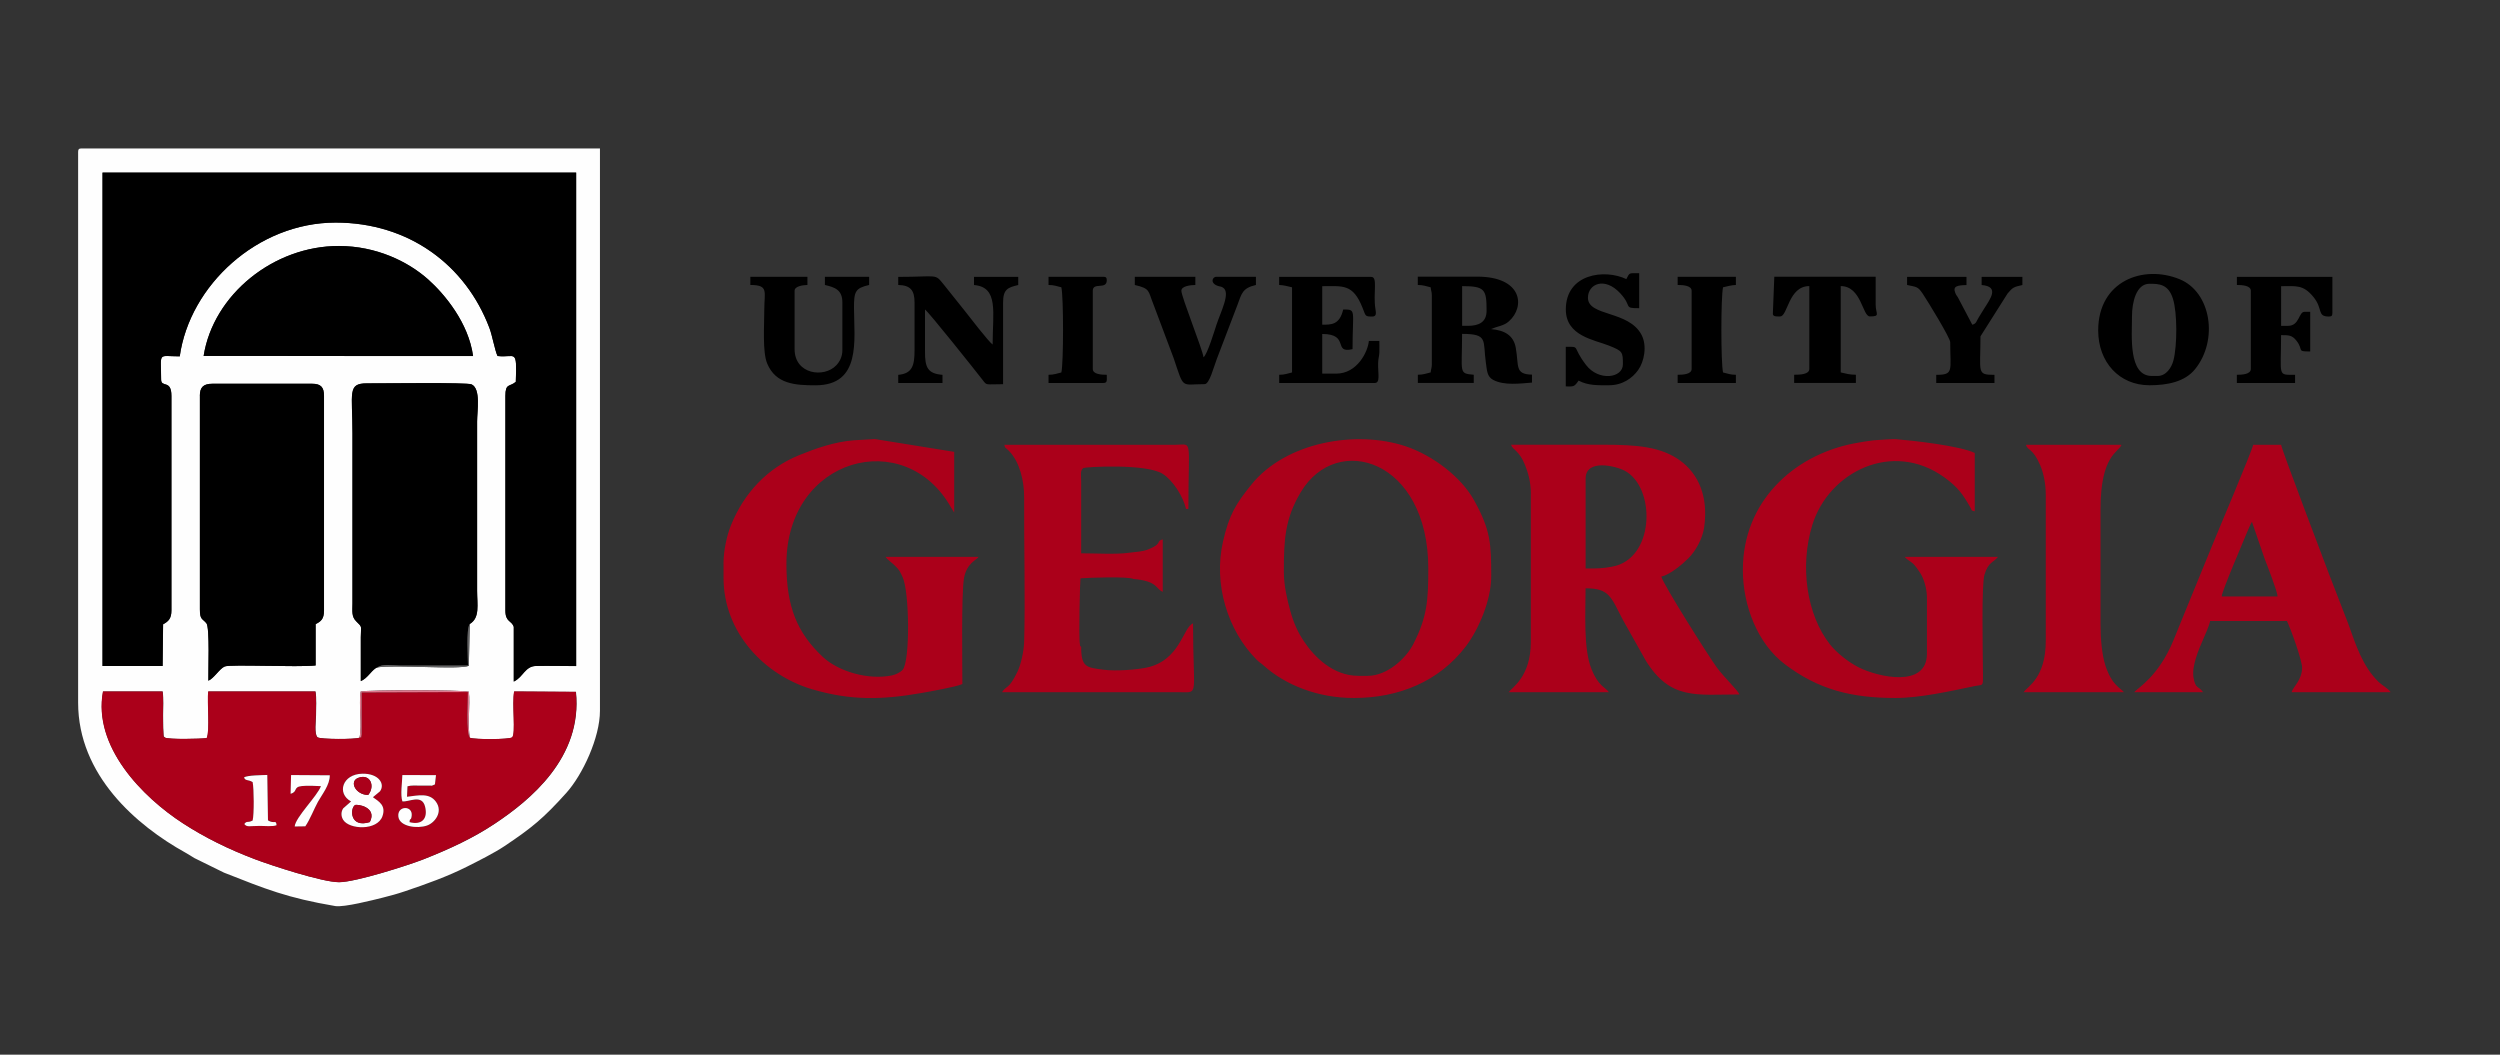 <?xml version="1.0" encoding="UTF-8"?> <svg xmlns="http://www.w3.org/2000/svg" width="320" height="135" viewBox="0 0 320 135"><rect x="0" y="0" width="320" height="135" fill="#333333" stroke="none"/><g fill="none" fill-rule="evenodd"><g transform="translate(10 19)"><path fill="#FEFEFE" d="M36.018,75.423 C36.371,73.785 35.9,71.26 36.16,69.523 C36.997,69.281 49.352,69.294 50.015,69.542 C50.219,71.192 49.792,74.009 50.17,75.442 C50.814,75.678 55.151,75.671 55.567,75.386 C56.056,74.945 55.523,71.093 55.827,69.511 L63.727,69.56 C64.594,78.004 57.791,83.47 53.348,86.429 C50.591,88.266 47.598,89.662 44.197,91.002 C42.307,91.746 35.528,93.918 33.416,93.924 C31.284,93.93 24.654,91.752 22.641,90.983 C19.239,89.693 16.246,88.21 13.483,86.423 C8.179,82.998 1.902,76.54 3.197,69.511 L10.825,69.511 C10.955,70.367 10.88,71.682 10.88,72.582 C10.88,72.749 10.874,75.758 11.035,75.305 C11.041,75.287 11.072,75.374 11.097,75.405 C11.593,75.678 15.651,75.591 16.475,75.473 C16.897,74.524 16.513,70.907 16.668,69.511 L30.386,69.511 C30.547,70.361 30.454,71.67 30.454,72.582 C30.454,73.171 30.2,74.97 30.652,75.374 C31.03,75.646 35.51,75.659 36.037,75.417 L36.037,75.417 L36.018,75.423 Z M50.126,60.875 L50.126,60.875 L50.009,66.229 C48.726,66.75 40.584,66.055 38.329,66.427 C37.666,66.607 37.115,67.805 36.185,68.189 C36.179,66.322 36.173,64.448 36.185,62.581 C36.191,61.023 36.427,61.365 35.597,60.533 C34.983,59.919 35.113,59.255 35.119,58.25 L35.119,36.443 C35.119,31.306 34.444,30.065 36.972,30.077 C39.271,30.09 49.792,29.935 50.368,30.208 C51.576,30.778 51.074,33.626 51.074,34.954 L51.074,56.612 C51.074,58.418 51.459,60.087 50.126,60.881 L50.126,60.881 L50.126,60.875 Z M15.583,31.666 L15.583,31.666 C15.583,30.537 16.073,30.121 17.188,30.121 L29.977,30.121 C31.073,30.121 31.476,30.568 31.476,31.666 L31.476,59.144 C31.476,60.254 31.067,60.546 30.404,60.887 L30.404,66.179 C28.099,66.433 19.481,66.012 18.768,66.309 C18.093,66.589 17.417,67.805 16.674,68.133 C16.637,67.165 16.878,61.296 16.42,60.769 C15.881,60.149 15.589,60.322 15.589,58.995 L15.589,31.666 L15.589,31.666 L15.583,31.666 Z M16.066,26.56 L16.066,26.56 C17.293,18.736 25.014,12.464 33.397,12.489 C38.149,12.501 42.208,14.456 44.823,16.788 C46.929,18.674 49.978,22.341 50.554,26.578 L16.066,26.566 L16.066,26.566 L16.066,26.56 Z M3.123,3.09 L3.123,3.09 L3.123,66.247 C3.123,66.247 10.818,66.247 10.818,66.247 L10.88,60.906 C11.568,60.533 11.946,60.161 11.946,59.137 L11.946,31.659 C11.946,29.538 10.626,30.667 10.626,29.569 C10.626,25.964 10.124,26.609 13.012,26.609 C14.282,17.533 22.95,9.486 32.963,9.486 C42.319,9.486 49.6,14.902 52.648,22.974 C53.02,23.954 53.361,25.902 53.689,26.566 C55.976,26.839 56.186,25.474 56.025,29.873 C55.232,30.543 54.693,30.028 54.693,31.666 L54.693,59.144 C54.693,60.657 55.486,60.384 55.765,61.234 L55.765,68.239 C56.967,67.68 57.196,66.272 58.609,66.241 C60.3,66.204 62.054,66.253 63.752,66.253 L63.752,3.09 L3.123,3.09 C3.123,3.09 3.123,3.09 3.123,3.09 Z M0,0.447 L0,0.447 L0,70.938 C0,80.213 7.448,86.659 13.768,90.158 C14.177,90.387 14.486,90.592 14.883,90.834 L18.681,92.702 C24.016,94.805 26.755,95.928 32.914,96.976 C34.017,97.162 37.747,96.207 38.949,95.909 C39.996,95.648 40.851,95.413 41.842,95.078 C44.562,94.159 47.245,93.204 49.748,91.945 C51.186,91.225 53.28,90.17 54.569,89.308 C58.088,86.95 59.557,85.753 62.506,82.471 C64.563,80.175 66.794,75.429 66.794,71.98 L66.794,0 L0.446,0 C0.105,0 0,0.105 0,0.447 L0,0.447 L0,0.447 Z"></path><path fill="#000" fill-rule="nonzero" d="M3.123,66.247 L10.812,66.247 C10.812,66.247 10.874,60.912 10.874,60.912 C11.562,60.54 11.94,60.167 11.94,59.144 L11.94,31.666 C11.94,29.544 10.62,30.673 10.62,29.575 C10.62,25.97 10.118,26.616 13.006,26.616 C14.276,17.539 22.944,9.492 32.957,9.492 C42.313,9.492 49.594,14.908 52.642,22.98 C53.014,23.96 53.355,25.908 53.683,26.572 C55.969,26.845 56.18,25.48 56.019,29.879 C55.226,30.549 54.687,30.034 54.687,31.672 L54.687,59.15 C54.687,60.664 55.48,60.391 55.759,61.241 L55.759,68.245 C56.961,67.687 57.19,66.278 58.603,66.247 C60.294,66.21 62.048,66.26 63.745,66.26 L63.745,3.09 L3.123,3.09 C3.123,3.09 3.123,66.247 3.123,66.247 L3.123,66.247 Z"></path><path fill="#AB001A" d="M34.934,83.588 C33.056,82.583 33.787,80.076 36.383,80.033 C38.503,79.996 39.32,81.373 38.626,82.297 L37.728,83.042 C38.478,83.594 39.432,84.09 38.949,85.474 C38.292,87.36 34.698,87.192 33.924,85.945 C33.62,85.455 33.651,84.884 33.924,84.469 L34.927,83.588 L34.927,83.588 L34.934,83.588 Z M41.508,83.582 L41.508,83.582 C41.235,82.713 41.483,81.23 41.508,80.219 L45.814,80.231 L45.678,81.416 C45.64,81.435 45.591,81.454 45.56,81.466 C45.529,81.472 45.479,81.497 45.442,81.509 C44.538,81.739 46.198,81.422 45.182,81.565 L43.844,81.565 C43.292,81.565 42.679,81.509 42.164,81.658 L42.102,82.998 C43.559,82.818 44.953,82.465 45.808,83.637 C46.75,84.934 45.665,86.336 44.655,86.684 C43.422,87.112 41.179,86.832 41,85.567 C40.795,84.115 42.858,84.059 42.704,85.424 C42.623,86.15 42.437,85.629 42.431,86.249 C43.98,86.659 44.798,85.827 44.42,84.276 C44.011,82.607 42.313,83.718 41.514,83.588 L41.514,83.588 L41.508,83.582 Z M27.263,80.206 L27.263,80.206 L32.22,80.238 C32.226,81.466 31.241,82.67 30.708,83.625 C30.225,84.481 29.661,85.951 29.084,86.77 L27.728,86.789 C27.814,85.616 30.615,82.905 31.086,81.627 C30.46,81.584 29.246,81.553 28.645,81.615 C27.486,81.739 28.161,82.341 27.207,82.601 L27.269,80.206 L27.269,80.206 L27.263,80.206 Z M25.404,86.622 L25.404,86.622 C24.958,86.82 23.818,86.708 23.266,86.708 C21.897,86.708 21.618,86.919 21.277,86.466 C21.649,85.989 21.662,86.38 22.343,86.02 C22.541,85.226 22.523,81.944 22.343,81.1 C21.748,80.74 21.395,80.982 21.24,80.492 C21.724,80.2 23.539,80.213 24.221,80.182 L24.307,85.995 C25.094,86.504 25.348,85.846 25.404,86.615 L25.404,86.615 L25.404,86.622 Z M50.164,75.436 L50.164,75.436 C49.625,74.958 49.916,70.274 49.891,69.579 L36.284,69.622 L36.284,74.97 C36.167,75.764 36.272,75.206 36.012,75.417 C35.485,75.659 31.005,75.646 30.627,75.374 C30.175,74.97 30.429,73.171 30.429,72.582 C30.429,71.67 30.522,70.361 30.361,69.504 L16.643,69.504 C16.488,70.9 16.878,74.517 16.451,75.467 C15.627,75.584 11.574,75.671 11.072,75.398 C11.048,75.367 11.017,75.28 11.01,75.299 C10.849,75.758 10.856,72.743 10.856,72.575 C10.856,71.67 10.936,70.361 10.8,69.511 L3.172,69.511 C1.877,76.527 8.154,82.986 13.458,86.417 C16.221,88.204 19.214,89.686 22.616,90.977 C24.636,91.746 31.259,93.924 33.391,93.918 C35.504,93.911 42.282,91.74 44.172,90.995 C47.574,89.649 50.566,88.259 53.324,86.423 C57.766,83.464 64.576,77.992 63.702,69.554 L55.802,69.504 C55.498,71.086 56.031,74.939 55.542,75.38 C55.127,75.665 50.796,75.665 50.145,75.436 L50.145,75.436 L50.164,75.436 Z"></path><path fill="#000" fill-rule="nonzero" d="M38.335 66.421C38.874 65.931 40.361 66.185 41.154 66.185L49.897 66.185C49.897 65.354 49.631 61.538 50.12 60.868 51.452 60.074 51.068 58.405 51.068 56.6L51.068 34.941C51.068 33.614 51.576 30.766 50.362 30.195 49.786 29.922 39.265 30.077 36.966 30.065 34.438 30.053 35.113 31.293 35.113 36.43L35.113 58.238C35.113 59.243 34.977 59.907 35.59 60.521 36.421 61.352 36.185 61.011 36.179 62.568 36.167 64.436 36.173 66.309 36.179 68.177 37.108 67.792 37.666 66.595 38.323 66.415L38.323 66.415 38.335 66.421ZM15.583 31.666 15.583 58.995C15.583 60.322 15.881 60.149 16.413 60.769 16.872 61.296 16.63 67.165 16.668 68.133 17.411 67.811 18.093 66.589 18.762 66.309 19.474 66.012 28.093 66.433 30.398 66.179L30.398 60.887C31.061 60.546 31.47 60.254 31.47 59.144L31.47 31.666C31.47 30.574 31.067 30.121 29.971 30.121L17.182 30.121C16.066 30.121 15.577 30.537 15.577 31.666L15.577 31.666 15.583 31.666ZM16.066 26.56 50.554 26.572C49.978 22.335 46.935 18.668 44.823 16.782 42.214 14.449 38.149 12.495 33.397 12.483 25.007 12.464 17.293 18.736 16.066 26.554L16.066 26.554 16.066 26.56Z"></path><path fill="#FEFEFE" d="M37.338 86.224C34.766 87.043 34.779 84.463 35.448 84.047 35.677 83.904 38.323 84.27 37.338 86.224ZM37.127 82.756 37.127 82.756C35.541 82.75 34.636 81.025 35.857 80.566 37.369 79.989 38.069 81.59 37.127 82.756ZM34.934 83.588 34.934 83.588 33.93 84.469C33.651 84.884 33.62 85.455 33.93 85.945 34.704 87.192 38.292 87.36 38.955 85.474 39.438 84.09 38.49 83.588 37.734 83.042L38.633 82.297C39.327 81.373 38.503 79.996 36.39 80.033 33.8 80.082 33.069 82.583 34.94 83.588L34.94 83.588 34.934 83.588ZM41.508 83.575C42.307 83.699 44.011 82.595 44.414 84.264 44.792 85.815 43.974 86.64 42.425 86.237 42.437 85.623 42.617 86.144 42.697 85.412 42.852 84.053 40.789 84.103 40.993 85.554 41.167 86.82 43.416 87.099 44.649 86.671 45.659 86.324 46.743 84.922 45.802 83.625 44.953 82.452 43.552 82.812 42.096 82.986L42.158 81.646C42.673 81.497 43.286 81.559 43.837 81.559L45.176 81.559C46.192 81.41 44.531 81.727 45.436 81.497 45.473 81.485 45.523 81.466 45.554 81.454 45.585 81.447 45.634 81.429 45.671 81.404L45.808 80.219 41.501 80.206C41.477 81.218 41.229 82.707 41.501 83.569L41.501 83.569 41.508 83.575ZM21.234 80.498C21.389 80.988 21.742 80.746 22.337 81.106 22.51 81.944 22.535 85.226 22.337 86.026 21.649 86.386 21.643 85.995 21.271 86.473 21.618 86.919 21.891 86.715 23.26 86.715 23.818 86.715 24.952 86.826 25.398 86.628 25.342 85.858 25.094 86.516 24.301 86.007L24.214 80.194C23.527 80.225 21.711 80.219 21.234 80.504L21.234 80.504 21.234 80.498ZM27.201 82.601C28.155 82.341 27.48 81.739 28.638 81.615 29.246 81.547 30.454 81.584 31.08 81.627 30.609 82.905 27.808 85.616 27.721 86.789L29.078 86.77C29.661 85.945 30.225 84.481 30.702 83.625 31.235 82.67 32.226 81.466 32.214 80.238L27.257 80.206 27.195 82.601 27.195 82.601 27.201 82.601Z"></path><path fill="#E0788E" d="M36.018,75.423 C36.272,75.212 36.173,75.771 36.284,74.976 L36.284,69.629 C36.284,69.629 49.891,69.585 49.891,69.585 C49.916,70.28 49.625,74.964 50.164,75.442 C49.792,74.015 50.219,71.198 50.009,69.542 C49.352,69.3 36.991,69.287 36.154,69.523 C35.894,71.26 36.365,73.785 36.012,75.423 L36.018,75.423 Z"></path><path fill="#AB001A" d="M37.338 86.224C38.323 84.276 35.677 83.904 35.448 84.047 34.779 84.463 34.773 87.037 37.338 86.224ZM37.127 82.756C38.063 81.59 37.369 79.989 35.857 80.566 34.642 81.032 35.541 82.75 37.127 82.756Z"></path><path fill="#626263" d="M38.335,66.421 C40.591,66.049 48.726,66.744 50.015,66.222 L50.133,60.868 C49.637,61.532 49.91,65.354 49.91,66.185 L41.167,66.185 C40.374,66.185 38.881,65.931 38.348,66.421 L38.348,66.421 L38.335,66.421 Z"></path></g><path fill="#AB001A" d="M164.332,73.218 C164.332,69.129 164.45,66.43 166.501,62.993 C171.13,55.244 182.822,58.83 182.822,72.765 C182.822,76.884 182.673,78.987 180.888,82.474 C180.002,84.199 177.623,86.507 175.07,86.507 L173.874,86.507 C170.652,86.507 168.261,84.118 166.922,82.12 C166.117,80.917 165.603,79.781 165.163,78.212 C164.766,76.804 164.332,74.93 164.332,73.218 L164.332,73.218 Z M173.28,89.342 L173.28,89.342 C179.036,89.342 184.172,87.239 187.599,82.772 C189.284,80.569 190.876,76.785 190.876,73.807 C190.876,69.607 190.815,67.894 188.689,64.048 C187.029,61.051 183.398,58.291 179.94,57.13 C173.614,55.009 164.586,56.56 160.181,62.025 C158.198,64.482 157.337,65.853 156.55,69.29 C155.286,74.762 157.145,80.725 160.863,84.453 C161.21,84.801 161.395,84.863 161.761,85.198 C164.568,87.71 168.707,89.342 173.28,89.342 L173.28,89.342 L173.28,89.342 Z M204,72.765 L202.959,72.765 L202.959,61.262 C202.959,58.681 206.85,59.649 207.984,60.263 C211.844,62.348 211.832,70.934 206.912,72.399 C206.15,72.622 204.917,72.765 204,72.765 L204,72.765 Z M195.945,63.21 L195.945,63.21 L195.945,82.176 C195.945,86.662 193.491,88.033 193.113,88.598 L205.939,88.598 C205.462,87.946 204.564,87.816 203.696,85.613 C202.661,82.989 202.953,78.41 202.953,75.302 C206.007,75.302 206.199,76.4 207.724,79.335 L210.679,84.59 C213.827,89.634 217.136,88.889 222.638,88.889 C222.514,88.43 220.674,86.693 219.781,85.477 C218.716,84.025 212.873,74.775 212.65,73.807 C213.796,73.54 215.32,72.25 216.119,71.456 C217.024,70.55 217.922,68.974 218.133,67.497 C218.697,63.533 217.377,60.654 215.085,58.973 C212.631,57.174 209.514,56.926 205.344,56.926 L193.417,56.926 C193.59,57.583 194.427,57.608 195.189,59.482 C195.617,60.536 195.951,61.759 195.951,63.198 L195.951,63.198 L195.945,63.21 Z M223.084,72.914 C223.084,77.529 224.967,82.369 228.45,85.012 C232.725,88.262 236.982,89.342 242.62,89.342 C245.774,89.342 249.758,88.442 252.732,87.822 C254.046,87.549 253.804,88.145 253.804,85.012 C253.804,83.237 253.618,74.911 254.009,73.571 C254.498,71.896 255.229,71.971 255.743,71.276 L243.816,71.276 C244.089,71.648 244.535,71.834 244.882,72.15 C245.13,72.374 245.588,73.019 245.786,73.335 C246.257,74.074 246.648,75.333 246.648,76.506 L246.648,83.671 C246.648,88.12 240.371,86.662 237.899,85.415 C236.61,84.763 235.086,83.56 234.249,82.499 C231.232,78.69 230.352,72.43 231.981,67.181 C234.088,60.394 242.248,56.299 248.891,61.113 C250.619,62.367 251.233,63.248 252.212,64.96 C252.466,65.407 252.212,65.301 252.769,65.45 L252.769,57.98 C250.855,57.062 244.925,56.398 242.602,56.206 C242.403,56.187 240.247,56.311 239.813,56.361 C239.064,56.442 237.973,56.628 237.242,56.771 C229.509,58.303 223.09,64.253 223.09,72.914 L223.09,72.914 L223.084,72.914 Z M92.613,72.169 L92.613,73.962 C92.613,81.041 97.941,86.438 103.889,88.207 C108.915,89.696 112.868,89.584 117.924,88.709 C118.946,88.529 122.428,87.915 123.184,87.555 C123.184,85.105 123.042,76.053 123.389,74.024 C123.723,72.101 124.962,71.704 125.272,71.276 L113.345,71.276 C113.58,71.629 114.181,72.033 114.578,72.43 C115.123,72.976 115.185,73.118 115.532,73.863 C116.418,75.761 116.511,84.621 115.544,85.731 C115.272,86.041 114.677,86.345 114.175,86.451 C111.083,87.09 107.266,85.911 105.321,84.087 C102.024,80.997 100.661,77.66 100.661,72.175 C100.661,58.526 115.86,54.494 121.734,64.96 L122.137,65.605 L122.137,57.838 L111.982,56.2 L109.317,56.355 C106.795,56.547 104.385,57.41 102.278,58.266 C98.183,59.935 95.227,63.136 93.585,67.181 C93.052,68.49 92.606,70.42 92.606,72.175 L92.606,72.175 L92.613,72.169 Z M138.389,82.784 C138.179,82.617 138.29,82.797 138.228,82.468 C138.049,81.537 138.247,74.235 138.303,74.024 C139.461,73.937 144.4,73.764 145.087,74.111 C148.235,74.365 147.975,75.445 148.83,75.755 L148.83,69.036 C147.919,69.278 148.855,69.539 147.089,70.277 C146.221,70.643 145.502,70.612 144.443,70.761 C142.9,70.984 140.087,70.823 138.389,70.823 L138.389,61.56 C138.383,60.859 138.234,60.183 138.674,59.904 C138.879,59.773 146.711,59.296 148.836,60.66 C150.15,61.504 151.445,63.558 151.816,65.146 L152.114,65.146 C152.114,55.995 152.709,56.907 150.478,56.932 L128.556,56.932 C128.705,57.496 128.612,57.186 129.058,57.627 C129.083,57.645 129.114,57.676 129.132,57.701 C130.527,59.097 131.103,61.597 131.09,63.657 C131.059,69.476 131.251,76.63 131.09,82.182 C131.053,83.374 130.663,85.098 130.241,85.967 C129.101,88.318 128.86,87.685 128.253,88.604 L151.067,88.604 C153.533,88.629 152.709,89.125 152.709,79.794 C151.426,80.259 151.079,84.565 146.735,85.458 C145.465,85.719 142.869,85.936 141.264,85.725 C139.065,85.44 138.389,85.433 138.389,82.79 L138.389,82.79 L138.389,82.784 Z M288.248,66.79 L289.89,71.567 C290.188,72.318 291.52,75.761 291.532,76.344 L284.376,76.344 C284.388,75.699 287.151,69.29 287.678,68 C287.771,67.777 287.845,67.597 287.951,67.373 C287.994,67.28 288.056,67.15 288.093,67.069 L288.254,66.784 L288.254,66.784 L288.248,66.79 Z M273.192,88.598 L281.99,88.598 C281.432,87.766 281.017,88.275 280.763,86.68 C280.54,85.272 281.414,83.169 281.99,81.872 C282.188,81.426 282.851,79.937 282.889,79.484 L292.728,79.484 C293.261,80.594 294.667,84.534 294.667,85.458 C294.667,87.059 293.502,87.927 293.323,88.598 L306,88.598 C305.672,88.101 304.965,87.772 304.47,87.295 C302.437,85.34 301.545,82.567 300.578,79.844 L298.162,73.602 C297.988,73.137 292.034,57.509 291.984,56.938 L288.403,56.938 C288.36,57.465 283.824,68.205 283.353,69.352 L279.927,77.722 C279.369,79.118 278.818,80.452 278.241,81.86 C276.29,86.68 273.52,88.107 273.192,88.598 L273.192,88.598 Z M261.859,63.359 L261.859,82.027 C261.859,86.786 259.511,87.872 259.027,88.598 L271.853,88.598 C271.451,88.045 270.329,87.785 269.48,85.148 C269.04,83.771 268.867,81.736 268.867,79.937 L268.867,65.152 C268.867,58.21 271.203,57.9 271.55,56.938 L259.325,56.938 C259.529,57.701 260.198,57.31 261.159,59.581 C261.593,60.611 261.859,61.951 261.859,63.359 L261.859,63.359 L261.859,63.359 Z"></path><path fill="#000" d="M187.896,41.701 L187.153,41.701 L187.153,36.626 C190.071,36.626 190.282,37.041 190.282,39.765 C190.282,41.248 189.284,41.707 187.896,41.707 L187.896,41.707 L187.896,41.701 Z M181.483,36.477 L181.483,36.477 C182.19,36.477 182.561,36.644 183.125,36.775 C183.162,37.24 183.274,37.308 183.274,37.817 L183.274,46.627 C183.274,47.142 183.162,47.204 183.125,47.669 C182.561,47.799 182.19,47.967 181.483,47.967 L181.483,49.015 L188.64,49.015 L188.64,47.967 C186.669,47.799 187.146,47.768 187.146,42.737 C190.53,42.737 189.786,43.568 190.189,46.41 C190.337,47.446 190.337,48.196 191.112,48.618 C192.518,49.381 194.631,49.084 196.094,48.972 L196.094,47.954 C193.863,47.905 194.439,46.869 194.018,44.511 C193.733,42.923 192.58,42.272 190.876,42.129 C190.907,42.11 190.963,42.048 190.976,42.079 L191.403,41.912 C191.676,41.825 191.899,41.763 192.085,41.701 C192.562,41.533 192.797,41.428 193.144,41.124 C195.239,39.275 194.898,35.41 189.08,35.41 L181.477,35.41 L181.477,36.458 L181.477,36.458 L181.483,36.477 Z M276.172,48.122 L275.428,48.122 C272.399,48.122 272.894,42.96 272.894,40.503 C272.894,38.71 273.427,36.322 275.131,36.322 C276.358,36.322 277.548,36.359 278.136,38.239 C278.706,40.044 278.688,44.232 278.204,46.118 C277.956,47.074 277.256,48.122 276.178,48.122 L276.178,48.122 L276.172,48.122 Z M268.569,42.296 L268.569,42.296 C268.569,46.366 271.277,49.313 275.131,49.313 C277.411,49.313 279.66,48.879 280.974,47.247 C283.979,43.525 283.025,37.383 278.991,35.739 C274.307,33.828 268.569,35.987 268.569,42.29 L268.569,42.296 Z M163.738,36.477 C164.295,36.489 164.896,36.663 165.38,36.775 L165.38,47.675 C164.816,47.806 164.444,47.973 163.738,47.973 L163.738,49.022 L175.962,49.022 C176.712,49.022 176.365,47.843 176.402,46.478 C176.421,45.764 176.52,45.795 176.557,45.138 C176.582,44.673 176.557,44.12 176.557,43.643 L175.213,43.643 C175.101,45.001 173.732,47.824 171.037,47.824 L169.246,47.824 L169.246,42.749 C172.833,42.749 170.547,45.293 173.125,44.691 C173.125,39.629 173.651,39.616 171.929,39.616 C171.464,41.614 170.367,41.558 169.246,41.558 L169.246,36.632 C171.892,36.632 173.168,36.297 174.401,39.387 C174.841,40.485 174.698,40.516 175.659,40.516 C176.217,40.516 176.136,40.057 176.055,39.548 C175.727,37.47 176.402,35.441 175.51,35.441 L163.731,35.441 L163.731,36.489 L163.731,36.489 L163.738,36.477 Z M114.974,36.477 C116.523,36.514 117.062,37.135 117.062,38.717 L117.062,44.84 C117.062,46.763 116.784,47.824 114.974,47.979 L114.974,49.028 L120.638,49.028 L120.638,47.979 C118.748,47.824 118.388,47.049 118.401,44.995 C118.413,43.202 118.401,41.409 118.401,39.616 C118.872,39.933 124.764,47.328 125.786,48.649 C126.35,49.375 126.102,49.177 128.395,49.177 L128.395,38.723 C128.395,37.035 128.99,36.793 130.334,36.483 L130.334,35.435 L124.671,35.435 L124.671,36.483 C127.856,36.75 127.057,39.988 127.057,44.102 C126.58,43.785 124.008,40.454 123.475,39.771 L120.823,36.452 C119.615,34.963 120.16,35.441 114.974,35.441 L114.974,36.489 L114.974,36.489 L114.974,36.477 Z M96.039,36.477 C98.425,36.477 97.83,37.327 97.83,39.616 C97.83,41.639 97.576,45.063 98.208,46.552 C99.317,49.17 101.789,49.319 104.391,49.319 C110.253,49.319 109.336,43.55 109.311,39.461 C109.299,37.29 109.485,36.886 111.25,36.477 L111.25,35.428 L105.587,35.428 L105.587,36.477 C106.876,36.775 107.824,37.104 107.824,38.717 L107.824,44.84 C107.824,45.659 107.471,46.304 107.049,46.751 C105.488,48.42 101.708,47.923 101.708,44.691 L101.708,37.221 C101.708,36.632 102.756,36.489 103.35,36.477 L103.35,35.428 L96.045,35.428 L96.045,36.477 L96.045,36.477 L96.039,36.477 Z M226.932,40.206 C226.95,40.572 227.57,40.503 227.861,40.503 C228.834,40.503 228.914,36.62 231.591,36.62 L231.591,47.222 C231.591,47.93 230.401,47.967 229.652,47.967 L229.652,49.015 L237.552,49.015 L237.552,47.967 C236.752,47.967 236.251,47.818 235.612,47.669 L235.612,36.62 C238.27,36.62 238.388,40.503 239.342,40.503 C240.743,40.503 240.086,40.187 240.086,39.008 L240.086,35.422 L227.111,35.422 L226.925,40.199 L226.925,40.199 L226.932,40.206 Z M286.315,36.477 C287.009,36.477 288.106,36.545 288.106,37.221 L288.106,47.229 C288.106,47.905 287.009,47.973 286.315,47.973 L286.315,49.022 L293.769,49.022 L293.769,47.973 C291.476,47.973 291.978,48.258 291.978,42.898 C292.926,42.898 293.379,42.88 293.949,43.612 C294.915,44.859 293.905,44.989 295.708,44.989 L295.708,39.914 L294.965,39.914 C294.227,39.914 294.345,41.707 292.877,41.707 L291.984,41.707 L291.984,36.632 C293.893,36.632 294.81,36.402 296.123,38.016 C297.381,39.56 296.545,40.516 298.1,40.516 C298.441,40.516 298.546,40.41 298.546,40.069 L298.546,35.441 L286.321,35.441 L286.321,36.489 L286.321,36.489 L286.315,36.477 Z M145.248,36.477 C147.256,36.942 146.94,37.221 147.615,38.89 L150.224,45.833 C151.599,49.909 151.104,49.17 154.196,49.17 C154.809,49.17 155.342,47.011 155.751,45.951 L158.39,39.039 C158.942,37.544 159.029,36.88 160.757,36.477 L160.757,35.428 L155.689,35.428 C155.162,35.428 154.834,36.297 155.98,36.626 C156.228,36.7 156.308,36.663 156.538,36.812 C157.56,37.451 156.253,39.902 155.707,41.57 C155.491,42.216 154.549,45.367 154.047,45.733 C153.973,44.846 151.215,37.991 151.215,37.221 C151.215,36.607 152.393,36.489 153.006,36.477 L153.006,35.428 L145.255,35.428 L145.255,36.477 L145.255,36.477 L145.248,36.477 Z M208.176,35.726 C205.394,34.392 200.425,35.025 200.425,39.61 C200.425,43.016 204.062,43.488 205.945,44.238 C207.705,44.939 207.73,45.045 207.73,46.633 C207.73,48.395 204.638,48.835 203.015,46.72 C201.143,44.282 202.376,44.387 200.418,44.387 L200.418,49.462 C201.379,49.462 201.478,49.58 202.06,48.718 C203.287,49.369 204.527,49.313 205.939,49.313 C207.687,49.313 208.932,48.407 209.675,47.378 C210.462,46.286 210.847,44.275 210.128,42.88 C208.486,39.709 203.256,40.528 203.256,38.109 C203.256,36.365 205.369,35.36 207.395,37.544 C208.994,39.269 207.717,39.449 209.818,39.449 L209.818,34.969 C208.436,34.969 208.622,34.87 208.176,35.714 L208.176,35.714 L208.176,35.726 Z M244.113,36.477 C245.309,36.756 245.458,36.62 246.115,37.606 C246.771,38.586 249.628,43.258 249.628,43.798 C249.628,47.464 250.124,47.979 247.837,47.979 L247.837,49.028 L255.291,49.028 L255.291,47.979 C252.986,47.979 253.5,47.725 253.5,43.053 L256.97,37.569 C257.639,36.769 257.757,36.737 258.866,36.483 L258.866,35.435 L253.649,35.435 L253.649,36.483 C255.991,36.675 254.752,38.264 253.916,39.591 C253.68,39.97 253.538,40.212 253.29,40.609 C252.943,41.149 253.005,41.415 252.453,41.564 L250.601,38.047 C250.427,37.761 250.415,37.842 250.266,37.463 C249.932,36.607 250.588,36.514 251.71,36.489 L251.71,35.441 L244.107,35.441 L244.107,36.489 L244.107,36.489 L244.113,36.477 Z M214.738,36.477 C215.432,36.477 216.528,36.545 216.528,37.221 L216.528,47.229 C216.528,47.905 215.432,47.973 214.738,47.973 L214.738,49.022 L222.192,49.022 L222.192,47.973 C221.485,47.973 221.113,47.806 220.55,47.675 C220.265,46.447 220.265,38.003 220.55,36.775 C221.027,36.663 221.634,36.489 222.192,36.477 L222.192,35.428 L214.738,35.428 L214.738,36.477 L214.738,36.477 L214.738,36.477 Z M134.213,36.477 C134.92,36.477 135.291,36.644 135.855,36.775 C136.14,38.003 136.14,46.447 135.855,47.675 C135.291,47.806 134.92,47.973 134.213,47.973 L134.213,49.022 L141.221,49.022 C141.766,49.022 141.667,48.705 141.667,47.973 C140.973,47.973 139.876,47.905 139.876,47.229 L139.876,37.221 C139.876,36.061 141.667,37.135 141.667,35.875 C141.667,35.534 141.562,35.428 141.221,35.428 L134.213,35.428 L134.213,36.477 L134.213,36.477 L134.213,36.477 Z"></path></g></svg> 